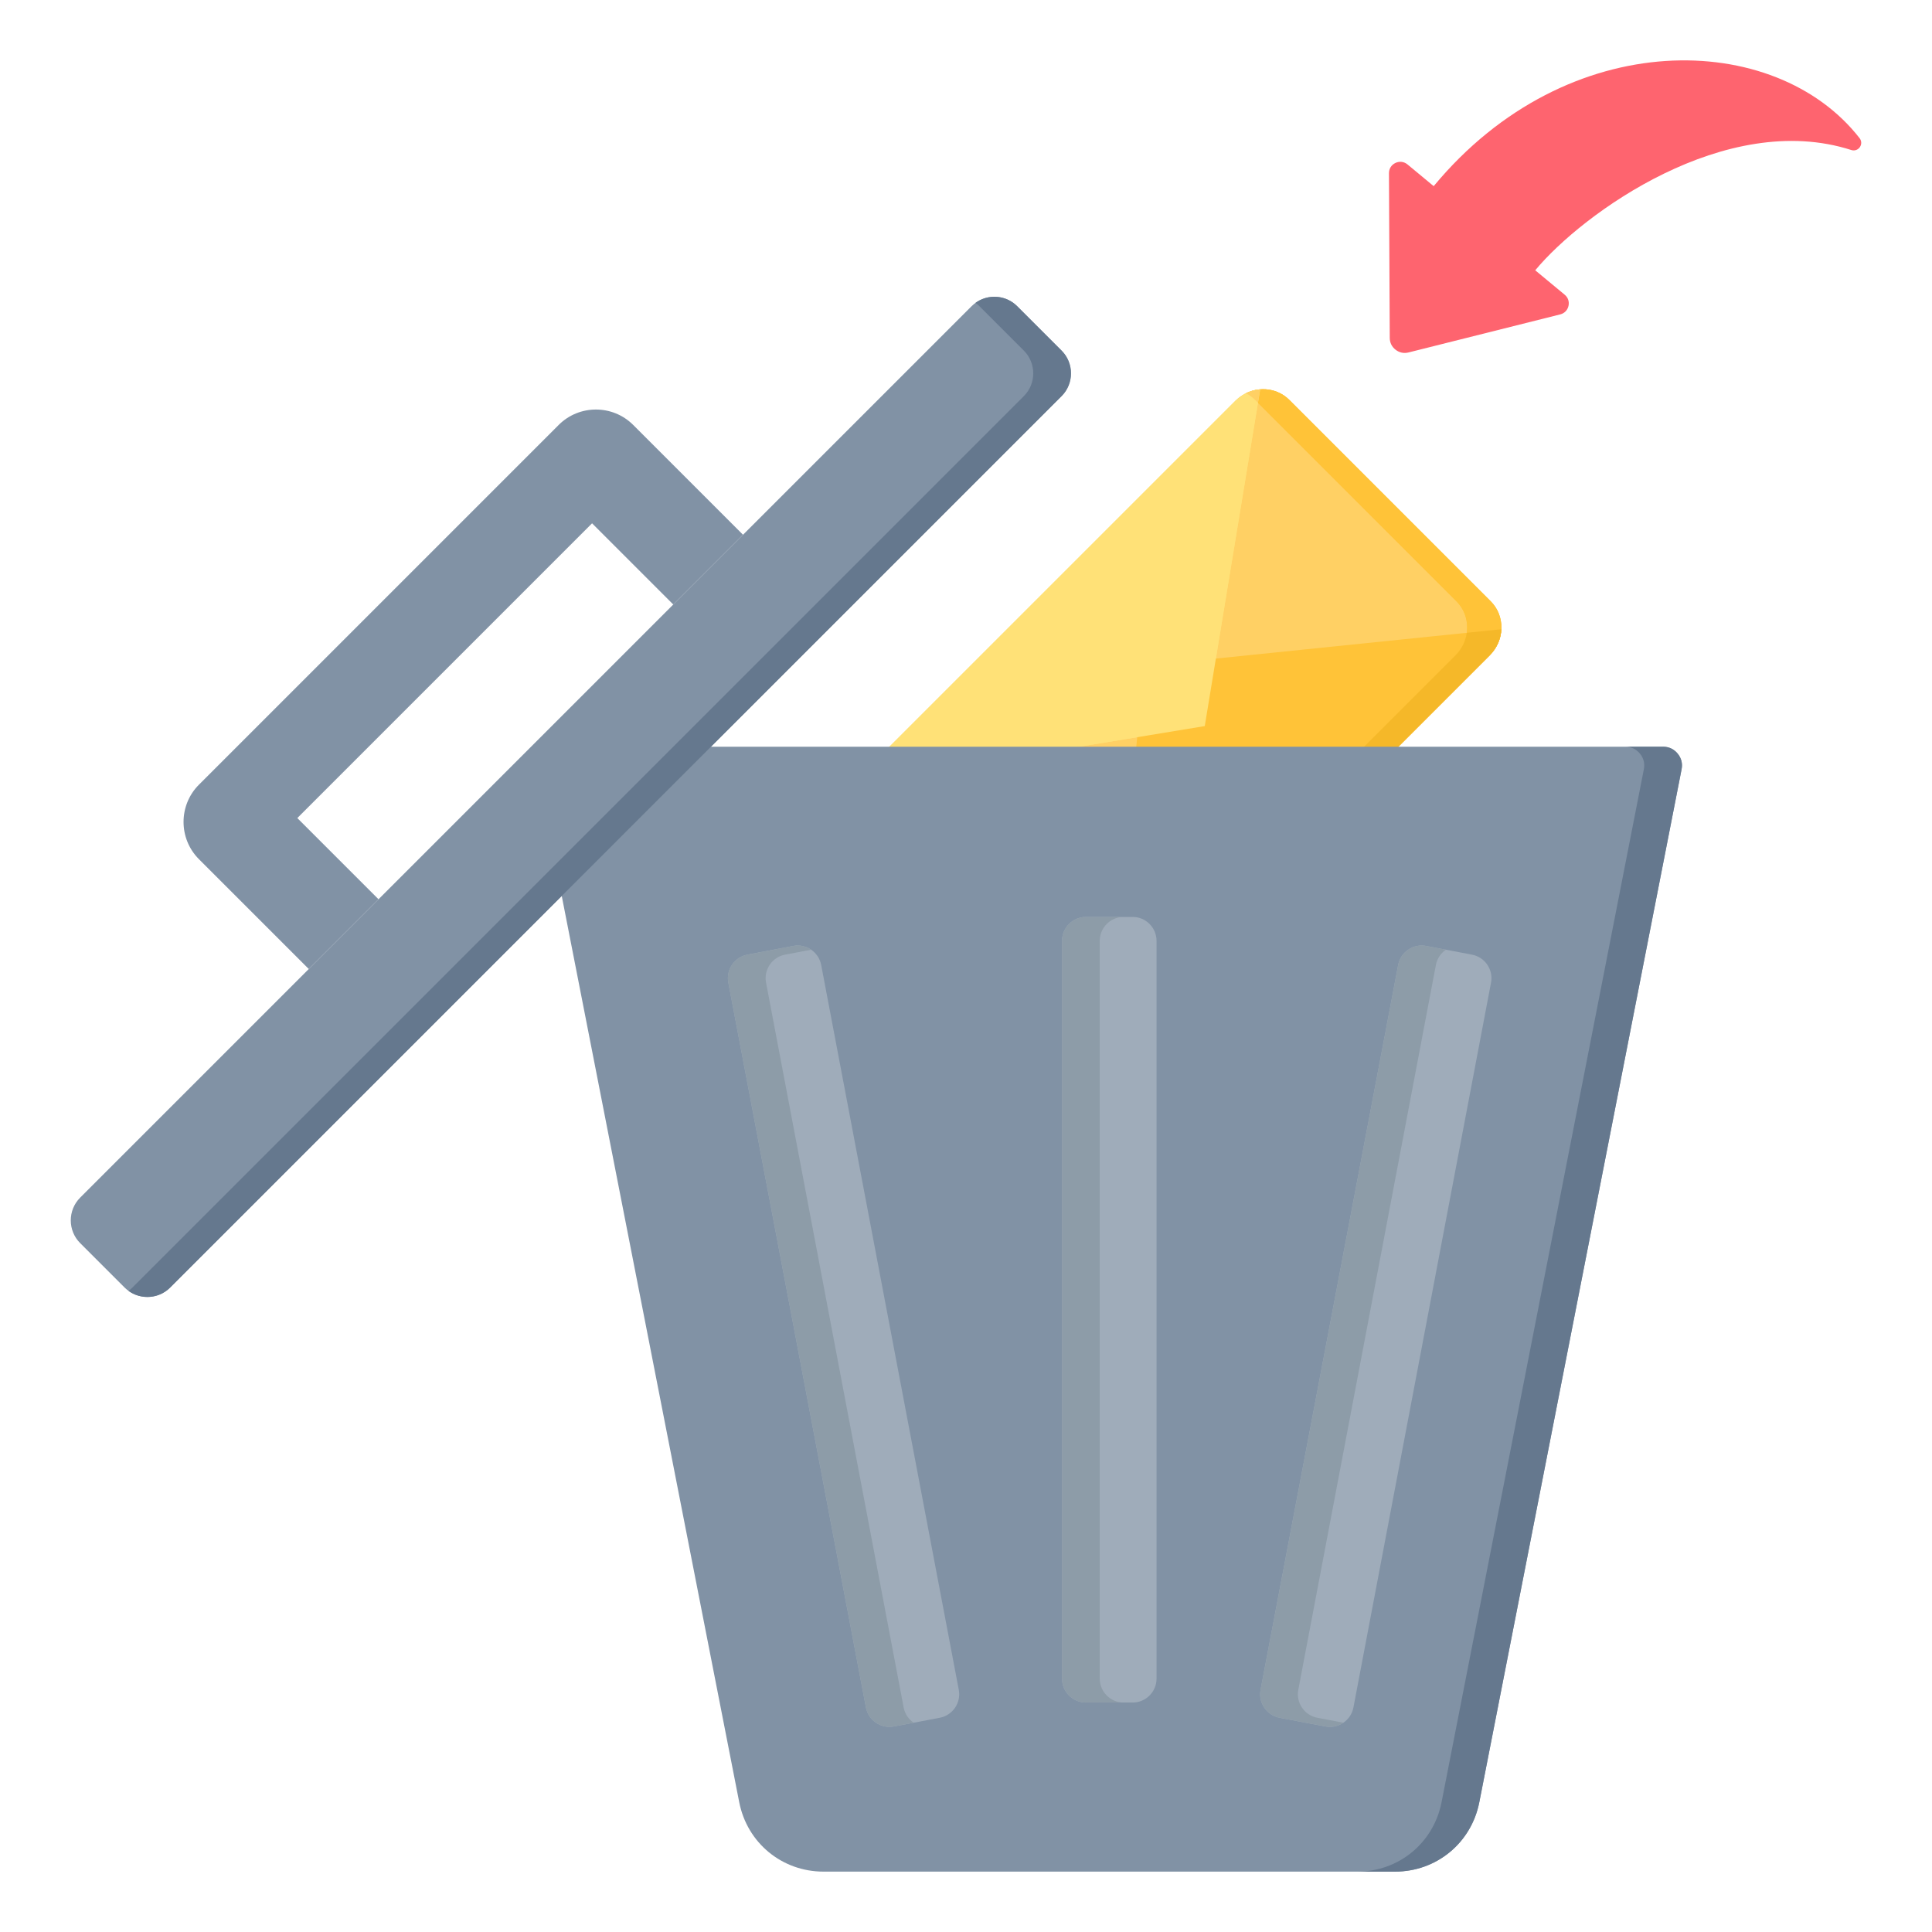 <svg id="Layer_1" enable-background="new 0 0 512 512" viewBox="0 0 512 512" xmlns="http://www.w3.org/2000/svg"><g><g><path clip-rule="evenodd" d="m406.853 71.632 7.802 6.465c.893.74 1.269 1.845 1.012 2.976s-1.072 1.966-2.198 2.248l-40.193 10.084c-1.233.309-2.424.059-3.428-.72-1.004-.78-1.542-1.871-1.548-3.143l-.212-43.634c-.006-1.194.639-2.218 1.719-2.729 1.079-.511 2.281-.359 3.2.403l6.937 5.749c35.544-42.891 90.623-41.318 112.872-12.709.548.704.571 1.643.061 2.375-.511.734-1.405 1.035-2.256.761-33.25-10.686-71.245 16.763-83.768 31.874z" fill="#fe646f" fill-rule="evenodd"/></g><g><g><path clip-rule="evenodd" d="m286.233 268.216c3.851 3.851 10.268 3.734 14.261-.259l94.318-94.318c3.993-3.993 4.109-10.41.259-14.261l-53.415-53.415c-3.851-3.851-10.268-3.734-14.261.259l-94.318 94.318c-3.993 3.993-4.109 10.41-.259 14.261z" fill="#ffd064" fill-rule="evenodd"/></g><g><path clip-rule="evenodd" d="m288.629 269.961c3.769 1.927 8.618 1.243 11.864-2.003l94.318-94.318c3.993-3.993 4.109-10.41.259-14.261l-53.415-53.415c-3.041-3.041-7.682-3.607-11.466-1.744.867.443 1.677 1.024 2.397 1.744l53.414 53.415c3.851 3.851 3.734 10.268-.259 14.261l-94.318 94.318c-.839.839-1.786 1.507-2.794 2.003z" fill="#ffc338" fill-rule="evenodd"/></g><g><path clip-rule="evenodd" d="m230.035 207.106 89.238-14.686 14.687-89.238c-2.377.187-4.728 1.204-6.565 3.041l-94.318 94.318c-1.838 1.837-2.854 4.187-3.042 6.565z" fill="#ffe177" fill-rule="evenodd"/></g><g><path clip-rule="evenodd" d="m288.629 269.961c3.769 1.927 8.618 1.243 11.864-2.003l94.318-94.318c3.993-3.993 4.109-10.41.259-14.261l-53.415-53.415c-3.041-3.041-7.682-3.607-11.466-1.744.867.443 1.677 1.024 2.397 1.744l53.414 53.415c3.851 3.851 3.734 10.268-.259 14.261l-94.318 94.318c-.839.839-1.786 1.507-2.794 2.003z" fill="#ffc338" fill-rule="evenodd"/></g><g><g><path clip-rule="evenodd" d="m322.217 174.529-20.835 20.835-7.771 75.655c2.485-.118 4.964-1.142 6.882-3.061l94.318-94.318c1.919-1.919 2.942-4.398 3.061-6.882z" fill="#ffc338" fill-rule="evenodd"/></g><g><path clip-rule="evenodd" d="m294.212 265.169-.601 5.849c2.485-.118 4.964-1.142 6.882-3.061l94.318-94.318c1.919-1.919 2.942-4.398 3.061-6.882l-9.158.941c-.303 2.162-1.296 4.265-2.972 5.941z" fill="#f5b829" fill-rule="evenodd"/></g></g><g><g><path clip-rule="evenodd" d="m230.035 207.106 89.238-14.686 14.687-89.238c-2.377.187-4.728 1.204-6.565 3.041l-94.318 94.318c-1.838 1.837-2.854 4.187-3.042 6.565z" fill="#ffe177" fill-rule="evenodd"/></g><g><path clip-rule="evenodd" d="m333.372 106.751.587-3.568c-1.291.101-2.574.447-3.771 1.037.867.443 1.677 1.024 2.397 1.744z" fill="#ffd064" fill-rule="evenodd"/></g></g></g><g><path clip-rule="evenodd" d="m395.139 260.394-36.467 192.104c-.649 3.421-3.979 5.689-7.4 5.039l-12.173-2.31c-3.421-.65-5.689-3.98-5.039-7.401l36.467-192.104c.649-3.421 3.98-5.689 7.4-5.039l12.172 2.311c3.422.649 5.689 3.979 5.04 7.4z" fill="#8d9ca8" fill-rule="evenodd"/></g><g><g><g><path clip-rule="evenodd" d="m445.641 203.851-53.611 273.76c-2.113 10.789-11.346 18.389-22.34 18.389h-151.447c-10.994 0-20.227-7.599-22.34-18.389l-53.612-273.76c-.297-1.518.064-2.946 1.047-4.141s2.315-1.823 3.863-1.823h293.53c1.547 0 2.879.629 3.862 1.823.984 1.195 1.345 2.622 1.048 4.141z" fill="#8192a5" fill-rule="evenodd"/></g><g><path clip-rule="evenodd" d="m445.641 203.851-53.611 273.76c-2.113 10.789-11.346 18.389-22.34 18.389h-10c10.994 0 20.226-7.599 22.339-18.389l53.611-273.76c.297-1.518-.064-2.946-1.047-4.141s-2.315-1.823-3.862-1.823h10c1.547 0 2.879.629 3.862 1.823.984 1.195 1.345 2.622 1.048 4.141z" fill="#65788e" fill-rule="evenodd"/></g></g><g><g><path clip-rule="evenodd" d="m395.139 260.394-36.467 192.104c-.649 3.421-3.979 5.689-7.4 5.039l-12.173-2.31c-3.421-.65-5.689-3.98-5.039-7.401l36.467-192.104c.649-3.421 3.98-5.689 7.4-5.039l12.172 2.311c3.422.649 5.689 3.979 5.04 7.4z" fill="#9facba" fill-rule="evenodd"/></g><g><path clip-rule="evenodd" d="m356.017 456.54c-1.342.916-3.033 1.323-4.745.997l-12.173-2.31c-3.421-.65-5.689-3.98-5.039-7.401l36.467-192.104c.649-3.421 3.98-5.689 7.4-5.039l5.255.997c-1.338.913-2.331 2.334-2.655 4.042l-36.467 192.104c-.649 3.421 1.618 6.751 5.039 7.401z" fill="#8d9ca8" fill-rule="evenodd"/></g></g><g><g><path clip-rule="evenodd" d="m306.497 249.327v195.534c0 3.482-2.849 6.331-6.331 6.331h-12.39c-3.482 0-6.331-2.849-6.331-6.331v-195.534c0-3.482 2.849-6.331 6.331-6.331h12.39c3.482 0 6.331 2.849 6.331 6.331z" fill="#9facba" fill-rule="evenodd"/></g><g><path clip-rule="evenodd" d="m297.776 451.192h-10c-3.482 0-6.331-2.849-6.331-6.331v-195.534c0-3.482 2.849-6.331 6.331-6.331h10c-3.482 0-6.331 2.849-6.331 6.331v195.534c0 3.482 2.849 6.331 6.331 6.331z" fill="#8d9ca8" fill-rule="evenodd"/></g></g><g><g><path clip-rule="evenodd" d="m193.01 260.394 36.467 192.104c.649 3.421 3.98 5.689 7.401 5.039l12.173-2.31c3.421-.65 5.689-3.98 5.039-7.401l-36.467-192.104c-.649-3.421-3.98-5.689-7.401-5.039l-12.173 2.311c-3.421.649-5.688 3.979-5.039 7.4z" fill="#9facba" fill-rule="evenodd"/></g><g><path clip-rule="evenodd" d="m193.01 260.394 36.467 192.104c.649 3.421 3.98 5.689 7.401 5.039l5.255-.997c-1.339-.914-2.331-2.334-2.655-4.042l-36.468-192.104c-.649-3.421 1.618-6.751 5.039-7.4l6.918-1.313c-1.342-.916-3.033-1.323-4.746-.997l-12.173 2.311c-3.42.648-5.687 3.978-5.038 7.399z" fill="#8d9ca8" fill-rule="evenodd"/></g></g></g><g><g><path clip-rule="evenodd" d="m100.314 238.315-18.483 18.483-29.114-29.114c-5.433-5.434-5.433-14.297 0-19.731l95.347-95.347c5.433-5.434 14.297-5.434 19.731 0l29.114 29.114-18.483 18.484-21.521-21.521-78.111 78.111z" fill="#8192a5" fill-rule="evenodd"/></g><g><g><path clip-rule="evenodd" d="m21.242 317.388 236.256-236.256c3.314-3.313 8.735-3.313 12.049 0l11.789 11.789c3.313 3.313 3.313 8.735 0 12.049l-236.256 236.256c-3.314 3.313-8.736 3.313-12.049 0l-11.789-11.789c-3.314-3.314-3.314-8.736 0-12.049z" fill="#8192a5" fill-rule="evenodd"/></g><g><path clip-rule="evenodd" d="m258.522 80.258c3.325-2.408 8.034-2.118 11.025.873l11.789 11.789c3.313 3.313 3.313 8.735 0 12.049l-236.256 236.257c-2.991 2.991-7.699 3.281-11.025.873.359-.26.702-.551 1.024-.873l236.257-236.256c3.314-3.313 3.314-8.735 0-12.049l-11.789-11.789c-.323-.323-.666-.614-1.025-.874z" fill="#65788e" fill-rule="evenodd"/></g></g></g></g></svg>